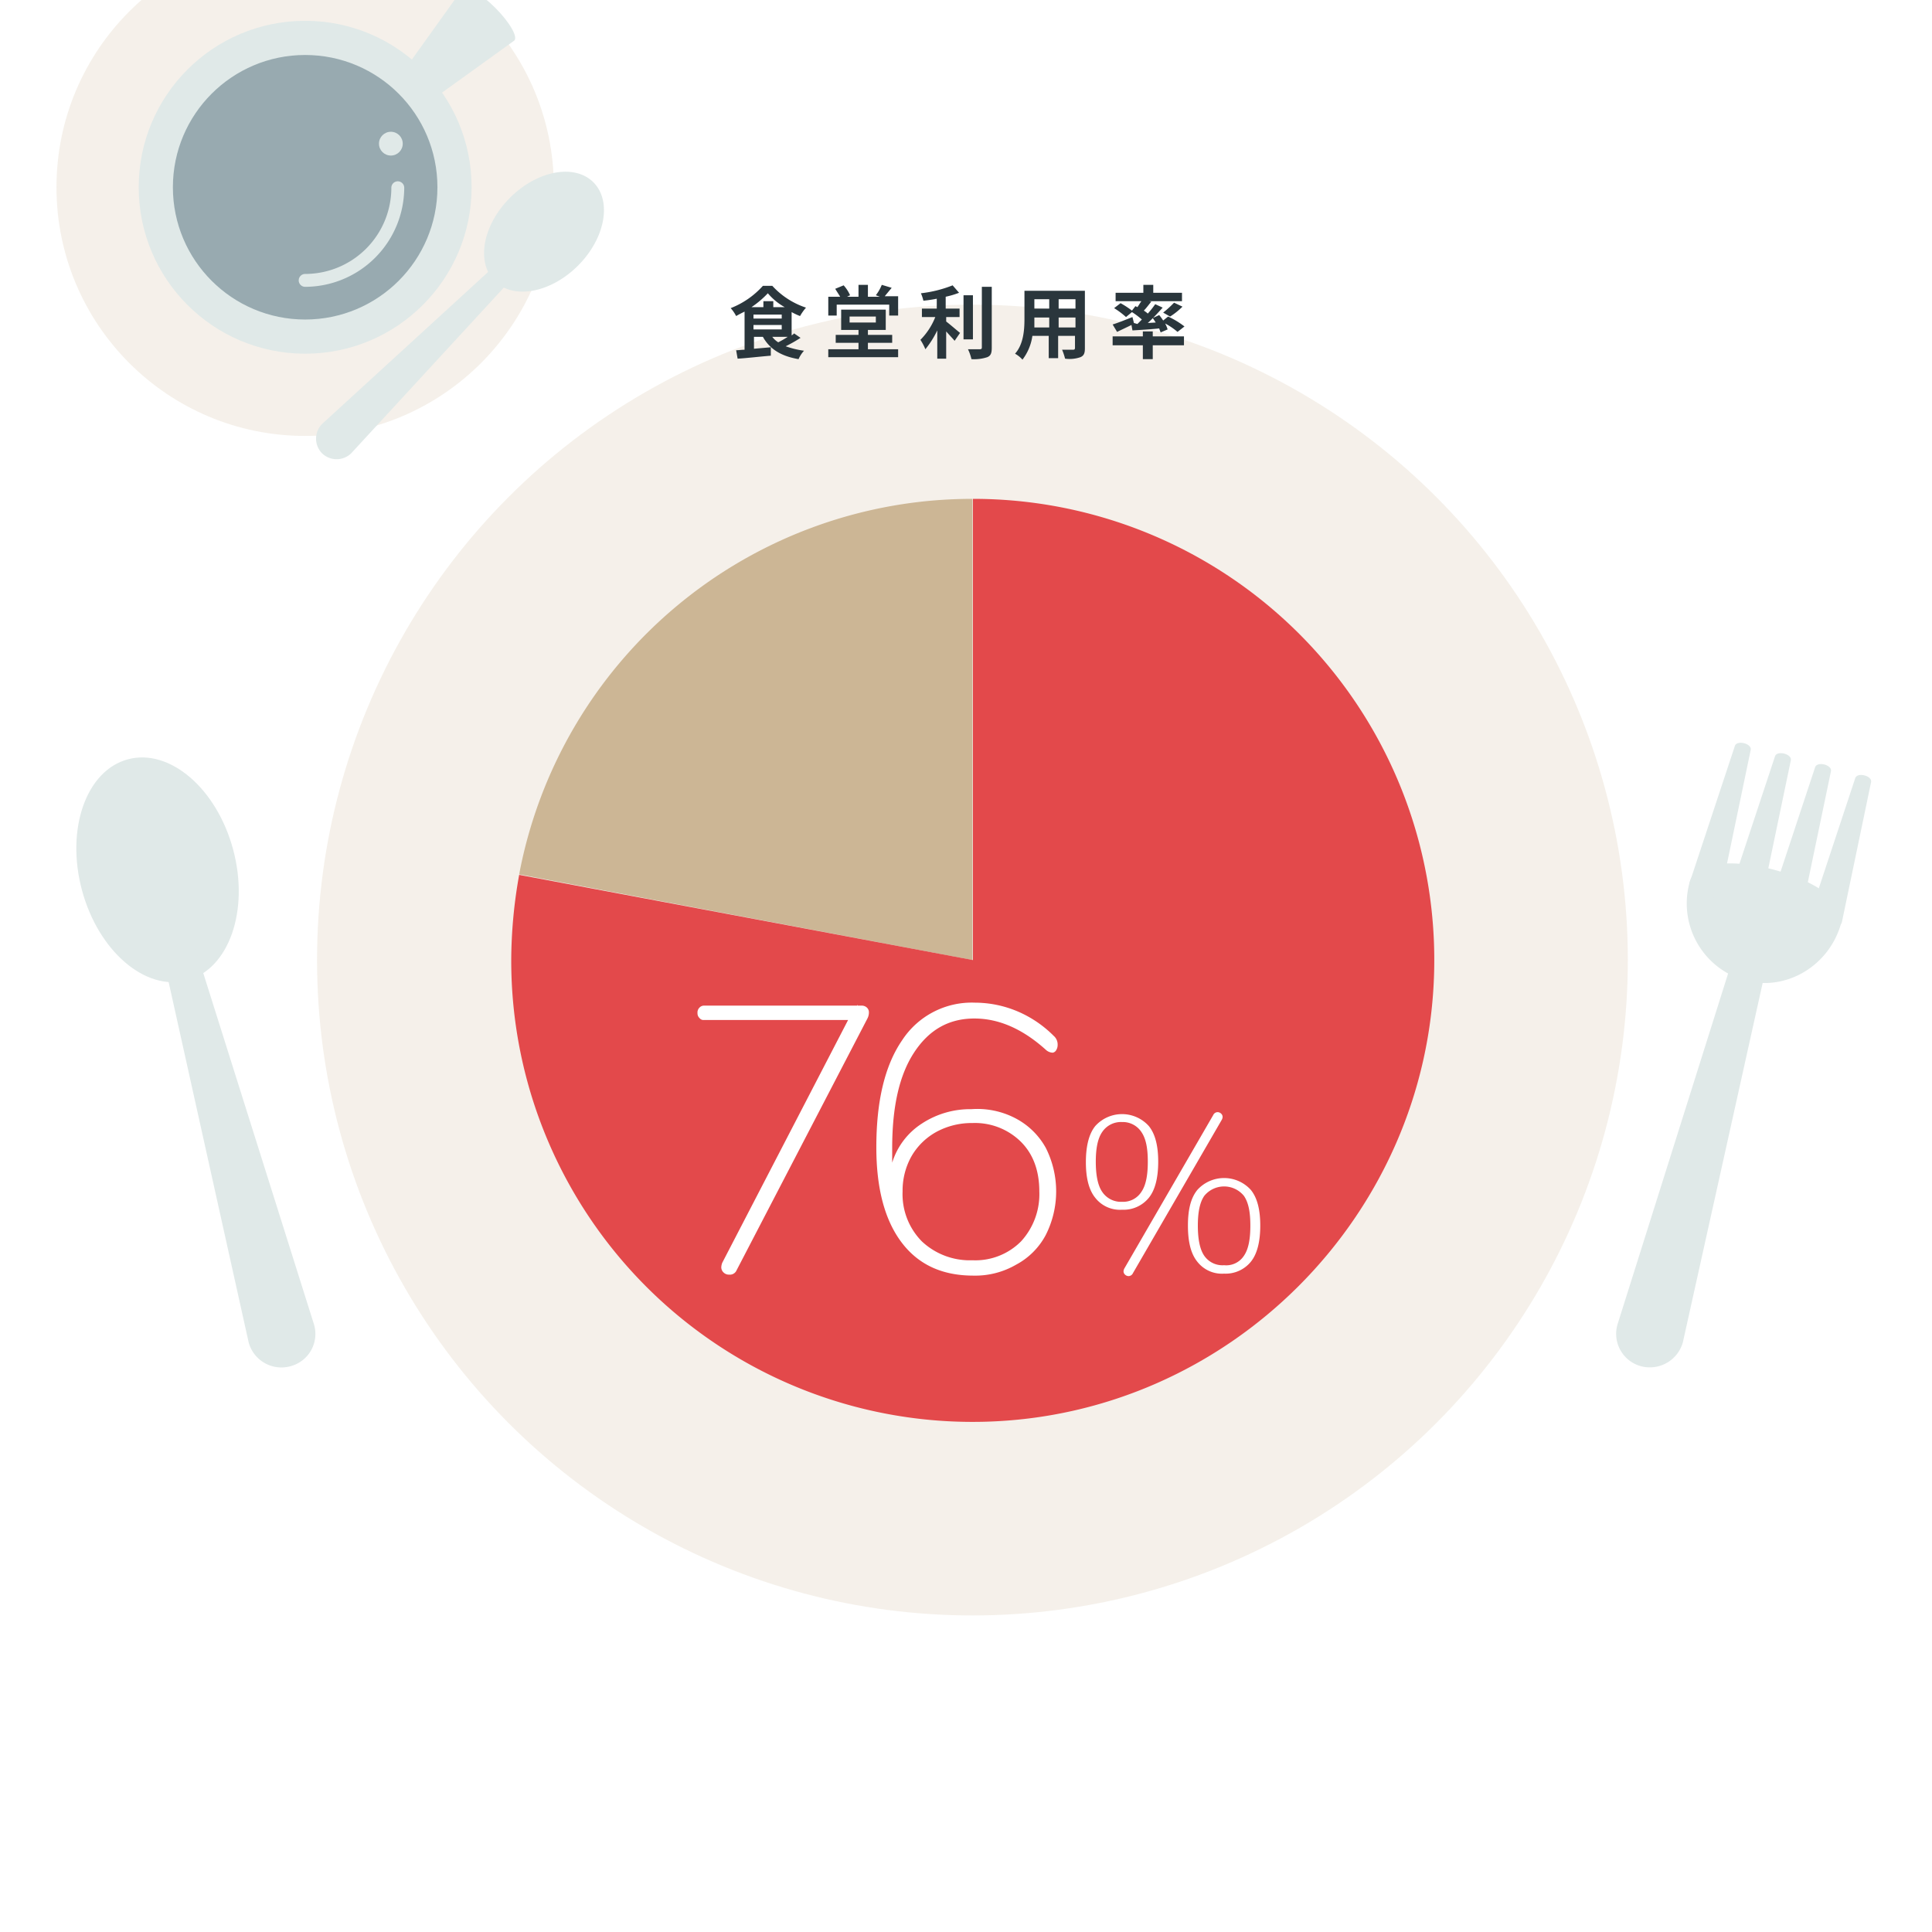 <svg id="レイヤー_1" data-name="レイヤー 1" xmlns="http://www.w3.org/2000/svg" xmlns:xlink="http://www.w3.org/1999/xlink" width="137.58mm" height="137.58mm" viewBox="0 0 390 390"><defs><style>.cls-1{fill:none;}.cls-2{fill:#fff;}.cls-3{opacity:0.2;}.cls-4{fill:#ccb695;}.cls-5{fill:#e3494b;}.cls-6{fill:#2a363c;}.cls-7{fill:#e0e9e8;}.cls-8{fill:#7a9199;opacity:0.7;isolation:isolate;}.cls-9{clip-path:url(#clip-path);}</style><clipPath id="clip-path"><rect class="cls-1" x="400" width="800" height="390"/></clipPath></defs><g id="bg"><rect class="cls-2" width="390" height="390"/></g><g id="contents"><g class="cls-3"><circle class="cls-4" cx="196.3" cy="193.8" r="132.3"/></g><path class="cls-4" d="M104.8,176.5a93.09,93.09,0,0,1,91.5-75.8v93.1Z"/><path class="cls-5" d="M196.4,193.8V100.7a93.07,93.07,0,0,1,93.1,95.4c-1.2,49.4-41.5,89.7-90.9,90.9a93.13,93.13,0,0,1-95.4-93.1,98.5,98.5,0,0,1,1.6-17.3Z"/><rect class="cls-2" y="340" width="390" height="50"/><path class="cls-6" d="M161.6,68.2a29.1,29.1,0,0,1-3,1.7,18.23,18.23,0,0,0,3.7.9,6.19,6.19,0,0,0-1.1,1.7c-3.5-.6-5.8-2-7.2-4.5h-1.8v2.4l3.4-.3v1.7c-2.4.2-4.9.5-6.7.6l-.3-1.7c.5,0,1.1-.1,1.7-.1V62.9c-.6.3-1.2.6-1.7.9a7.64,7.64,0,0,0-1.1-1.6,17,17,0,0,0,6.5-4.5h1.9a16,16,0,0,0,6.8,4.4,10.38,10.38,0,0,0-1.2,1.7,13,13,0,0,1-1.7-.8v4.7a1.76,1.76,0,0,0,.5-.4ZM158.4,62a12.13,12.13,0,0,1-3.4-2.8,19.28,19.28,0,0,1-3.3,2.8h2.4V60.8h2V62Zm-6.3,2.3h5.7v-.8h-5.7Zm0,2.2h5.7v-.9h-5.7Zm3.8,1.5a4.26,4.26,0,0,0,1.2,1.1A18.58,18.58,0,0,0,159,68Z"/><path class="cls-6" d="M181.3,59.9v3.8h-1.8V61.5H168.9v2.2h-1.7V59.9h2.4c-.3-.5-.7-1.1-1-1.6l1.7-.7a7.57,7.57,0,0,1,1.3,2l-.6.3h2.3V57.5h1.9v2.4h2.4l-.8-.3a8.78,8.78,0,0,0,1.2-2.1l2,.6c-.5.6-1,1.2-1.4,1.7h2.7Zm-6.2,10.6h6.2v1.6H167.2V70.5h6.1V69.2h-4.6V67.6h4.6v-1h-3.5V62.5h9v4.1h-3.6v1h4.9v1.6h-4.9v1.3Zm-3.6-5.4h5.3V63.9h-5.3Z"/><path class="cls-6" d="M191,64.9c.8.6,2.4,2,2.8,2.3l-1.1,1.6c-.4-.5-1.1-1.2-1.7-1.9v5.5h-1.8V66.7a19.15,19.15,0,0,1-2.4,3.8,11.4,11.4,0,0,0-1-1.9,13.59,13.59,0,0,0,3-4.6h-2.7V62.3h3v-2a25.12,25.12,0,0,1-2.7.4,8.8,8.8,0,0,0-.5-1.5,24.88,24.88,0,0,0,6.4-1.6l1.3,1.5a17.31,17.31,0,0,1-2.7.8v2.4h2.8V64H191Zm5.4,3.6h-1.9V59.6h1.9Zm3.8-10.6V70.2c0,1.1-.2,1.6-.9,1.9a8.54,8.54,0,0,1-3.2.4,9.61,9.61,0,0,0-.7-2h2.4c.3,0,.4-.1.4-.4V57.9Z"/><path class="cls-6" d="M219,70.3c0,1-.2,1.5-.9,1.8a6.67,6.67,0,0,1-3.1.3,12.66,12.66,0,0,0-.6-1.8h2.2c.3,0,.4-.1.4-.4V67.8h-3.4v4.5h-1.9V67.8h-3.3a10.27,10.27,0,0,1-2,4.8,5.66,5.66,0,0,0-1.5-1.2c1.7-1.9,1.9-4.8,1.9-7V58.7H219Zm-7.2-4.2v-2h-3v2Zm-3-5.7v1.9h3V60.4Zm8.3,0h-3.4v1.9h3.4Zm0,5.7v-2h-3.4v2Z"/><path class="cls-6" d="M229.6,65.4l.9-.9a14.91,14.91,0,0,0-2-1.5l-1.2,1a16.64,16.64,0,0,0-2.4-1.8l1.3-1a18.19,18.19,0,0,1,2.3,1.5l.7-.9.4.2c.3-.4.5-.8.8-1.2h-5.2V59.1h5.6V57.5h2v1.6h5.8v1.7H232l.4.1c-.5.6-1,1.3-1.5,1.8a5.55,5.55,0,0,1,.8.6,20.5,20.5,0,0,0,1.5-1.9l1.5.7c-.9,1-2,2.2-3,3.1l1.6-.1-.6-.9,1.3-.6a10.47,10.47,0,0,1,.8,1.1l1-.8a17,17,0,0,1,3.3,2L237.7,67a13.5,13.5,0,0,0-2.5-1.7,6.12,6.12,0,0,1,.5,1.2l-1.4.6a6.89,6.89,0,0,1-.3-.8c-1.9.2-3.9.3-5.4.4l-.2-1.1c-1,.5-2.1,1-2.9,1.4l-.9-1.5c1-.3,2.5-.9,4-1.5l.3,1.2Zm3.1,2.5H239v1.8h-6.3v2.8h-2V69.7h-6.1V67.9h6.1v-1h2Zm2.1-4.8a20.89,20.89,0,0,0,2.2-2l1.7.8a14.6,14.6,0,0,1-2.5,2Z"/><path class="cls-2" d="M175,203.4a1.28,1.28,0,0,1,.4,1,2.66,2.66,0,0,1-.3,1.2l-26.4,50.8a1.46,1.46,0,0,1-1.5.9,1.5,1.5,0,0,1-1.1-.4,1.43,1.43,0,0,1-.5-1.1,2.92,2.92,0,0,1,.2-.9l25.4-49H142.1a1,1,0,0,1-.9-.4,1.28,1.28,0,0,1-.4-1,1.37,1.37,0,0,1,.4-1.1,1.22,1.22,0,0,1,.9-.4H173l.1-.2v.2h.8A1.5,1.5,0,0,1,175,203.4Z"/><path class="cls-2" d="M205.1,225.8a14.82,14.82,0,0,1,6,5.9,19.49,19.49,0,0,1,0,17.6,14.46,14.46,0,0,1-6,6,16.44,16.44,0,0,1-8.6,2.2c-6.3,0-11.1-2.2-14.5-6.7s-5.1-10.9-5.1-19.2c0-9.3,1.7-16.5,5.2-21.6a16.78,16.78,0,0,1,14.7-7.6,22.23,22.23,0,0,1,8.7,1.8,23,23,0,0,1,7.2,4.9,2.3,2.3,0,0,1,.8,1.8,2,2,0,0,1-.3,1.1,1,1,0,0,1-.7.5,2.16,2.16,0,0,1-1.4-.6q-7-6.3-14.4-6.3c-5.2,0-9.2,2.3-12.2,6.9s-4.4,11-4.4,19.3v2.9a14.45,14.45,0,0,1,6-7.9,17.79,17.79,0,0,1,10-2.9A16.6,16.6,0,0,1,205.1,225.8Zm1,24.8a14.08,14.08,0,0,0,3.7-10.1c0-4.1-1.2-7.5-3.7-10a13.18,13.18,0,0,0-9.8-3.8,14.9,14.9,0,0,0-7.3,1.8,13.07,13.07,0,0,0-5,4.9,14.14,14.14,0,0,0-1.8,7.1,13.56,13.56,0,0,0,3.9,10.1,14.13,14.13,0,0,0,10.2,3.8A13,13,0,0,0,206.1,250.6Z"/><path class="cls-2" d="M221.1,241.8c-1.3-1.6-1.9-4-1.9-7.2s.6-5.7,1.9-7.3a7.27,7.27,0,0,1,10.8,0c1.3,1.6,1.9,4,1.9,7.2s-.6,5.7-1.9,7.3a6.57,6.57,0,0,1-5.4,2.4A6.32,6.32,0,0,1,221.1,241.8Zm9.3-1.2c.9-1.3,1.3-3.3,1.3-6.1s-.4-4.7-1.3-6a4.49,4.49,0,0,0-3.9-2,4.55,4.55,0,0,0-4,2c-.9,1.3-1.3,3.3-1.3,6s.4,4.8,1.3,6.1a4.55,4.55,0,0,0,4,2A4.37,4.37,0,0,0,230.4,240.6Zm-2.6,17a1.08,1.08,0,0,1-.7-.3.91.91,0,0,1-.3-.7,1.42,1.42,0,0,1,.2-.6l17.9-30.9a1,1,0,0,1,.9-.6,1.08,1.08,0,0,1,.7.3.91.91,0,0,1,.3.7,1.42,1.42,0,0,1-.2.6L228.7,257A1,1,0,0,1,227.8,257.6Zm13.9-2.9c-1.3-1.6-1.9-4-1.9-7.3s.6-5.6,1.9-7.2a7.28,7.28,0,0,1,10.8,0c1.3,1.6,1.9,4,1.9,7.2s-.6,5.7-1.9,7.3a6.57,6.57,0,0,1-5.4,2.4A6.3,6.3,0,0,1,241.7,254.7Zm9.4-1.2c.9-1.3,1.3-3.3,1.3-6.1s-.4-4.7-1.3-6a5.16,5.16,0,0,0-8,0c-.9,1.3-1.3,3.3-1.3,6s.4,4.8,1.3,6.1a4.47,4.47,0,0,0,4,1.9A4.26,4.26,0,0,0,251.1,253.5Z"/><ellipse class="cls-7" cx="31.8" cy="175.59" rx="15.8" ry="23.1" transform="translate(-44.36 14.21) rotate(-15)"/><path class="cls-7" d="M58.6,275.8h0a6.85,6.85,0,0,1-8.4-4.8L33.1,194c-1-3.7,5.6-5.4,6.6-1.8l23.7,75.2A6.74,6.74,0,0,1,58.6,275.8Z"/><path class="cls-7" d="M331.3,275.8h0a6.77,6.77,0,0,1-4.8-8.4l23.7-75.2c1-3.7,7.6-1.9,6.6,1.8l-17.1,77A6.93,6.93,0,0,1,331.3,275.8Z"/><path class="cls-7" d="M371.7,186.2c-2.3,8.7-11.1,14-19.5,11.7A16.14,16.14,0,0,1,341.1,178C343.4,169.3,374,177.5,371.7,186.2Z"/><path class="cls-7" d="M343.6,181.4h0c-1.8-.5-2.9-1.9-2.5-3.3l9.1-27.5c.4-1.3,3.5-.5,3.2.8l-5.9,28.3A3.22,3.22,0,0,1,343.6,181.4Z"/><path class="cls-7" d="M351.7,183.5h0c-1.8-.5-2.9-1.9-2.5-3.3l9.1-27.5c.4-1.3,3.5-.5,3.2.8l-5.9,28.3A3,3,0,0,1,351.7,183.5Z"/><path class="cls-7" d="M359.8,185.7h0c-1.8-.5-2.9-1.9-2.5-3.3l9.1-27.5c.4-1.3,3.5-.5,3.2.8L363.7,184A3,3,0,0,1,359.8,185.7Z"/><path class="cls-7" d="M367.9,187.9h0c-1.8-.5-2.9-1.9-2.5-3.3l9.1-27.5c.4-1.3,3.5-.5,3.2.8l-5.9,28.3A3.22,3.22,0,0,1,367.9,187.9Z"/><g class="cls-3"><circle class="cls-4" cx="61.6" cy="37.8" r="50.2"/></g><ellipse class="cls-7" cx="109.82" cy="46.77" rx="14.1" ry="9.7" transform="translate(-0.91 91.35) rotate(-45)"/><path class="cls-7" d="M65,91.5h0a4.23,4.23,0,0,1,0-5.9l35.5-32.5c1.6-1.6,4.6,1.3,3,3L70.9,91.5A4.23,4.23,0,0,1,65,91.5Z"/><path class="cls-7" d="M100,1.6h0c2.9,2.9,4.6,5.9,3.8,6.6L85.2,21.6c-.8.8-6-4.5-5.2-5.2L93.4-2.3C94.1-3,97.1-1.3,100,1.6Z"/><circle class="cls-7" cx="61.6" cy="37.8" r="33.6"/><circle class="cls-8" cx="61.6" cy="37.8" r="26.7"/><path class="cls-7" d="M61.6,57.9a1.3,1.3,0,0,1,0-2.6A17.41,17.41,0,0,0,79,37.9a1.3,1.3,0,1,1,2.6,0A20.06,20.06,0,0,1,61.6,57.9Z"/><circle class="cls-7" cx="78.9" cy="29" r="2.4"/><g class="cls-9"><path class="cls-7" d="M386.2,170.3s10,6.5,12.5,3.5c0-.1.1-.1.1-.2,1.6,1.1,5.3,3.7,10.8,8,.3.3.7.5,1,.8h0a47.63,47.63,0,0,1,3.9-6.4,58.92,58.92,0,0,1,4.4-5.3c.1-.1.2-.3.4-.4h0c-6.4-4.2-10.4-7.2-12-8.5,0-.1.1-.1.1-.2,2.1-3.3-7.3-10.8-7.3-10.8a5.31,5.31,0,0,0-5,1.5,67.38,67.38,0,0,0-4.9,6.2,71.15,71.15,0,0,0-4.3,6.6A6,6,0,0,0,386.2,170.3Z"/></g></g></svg>